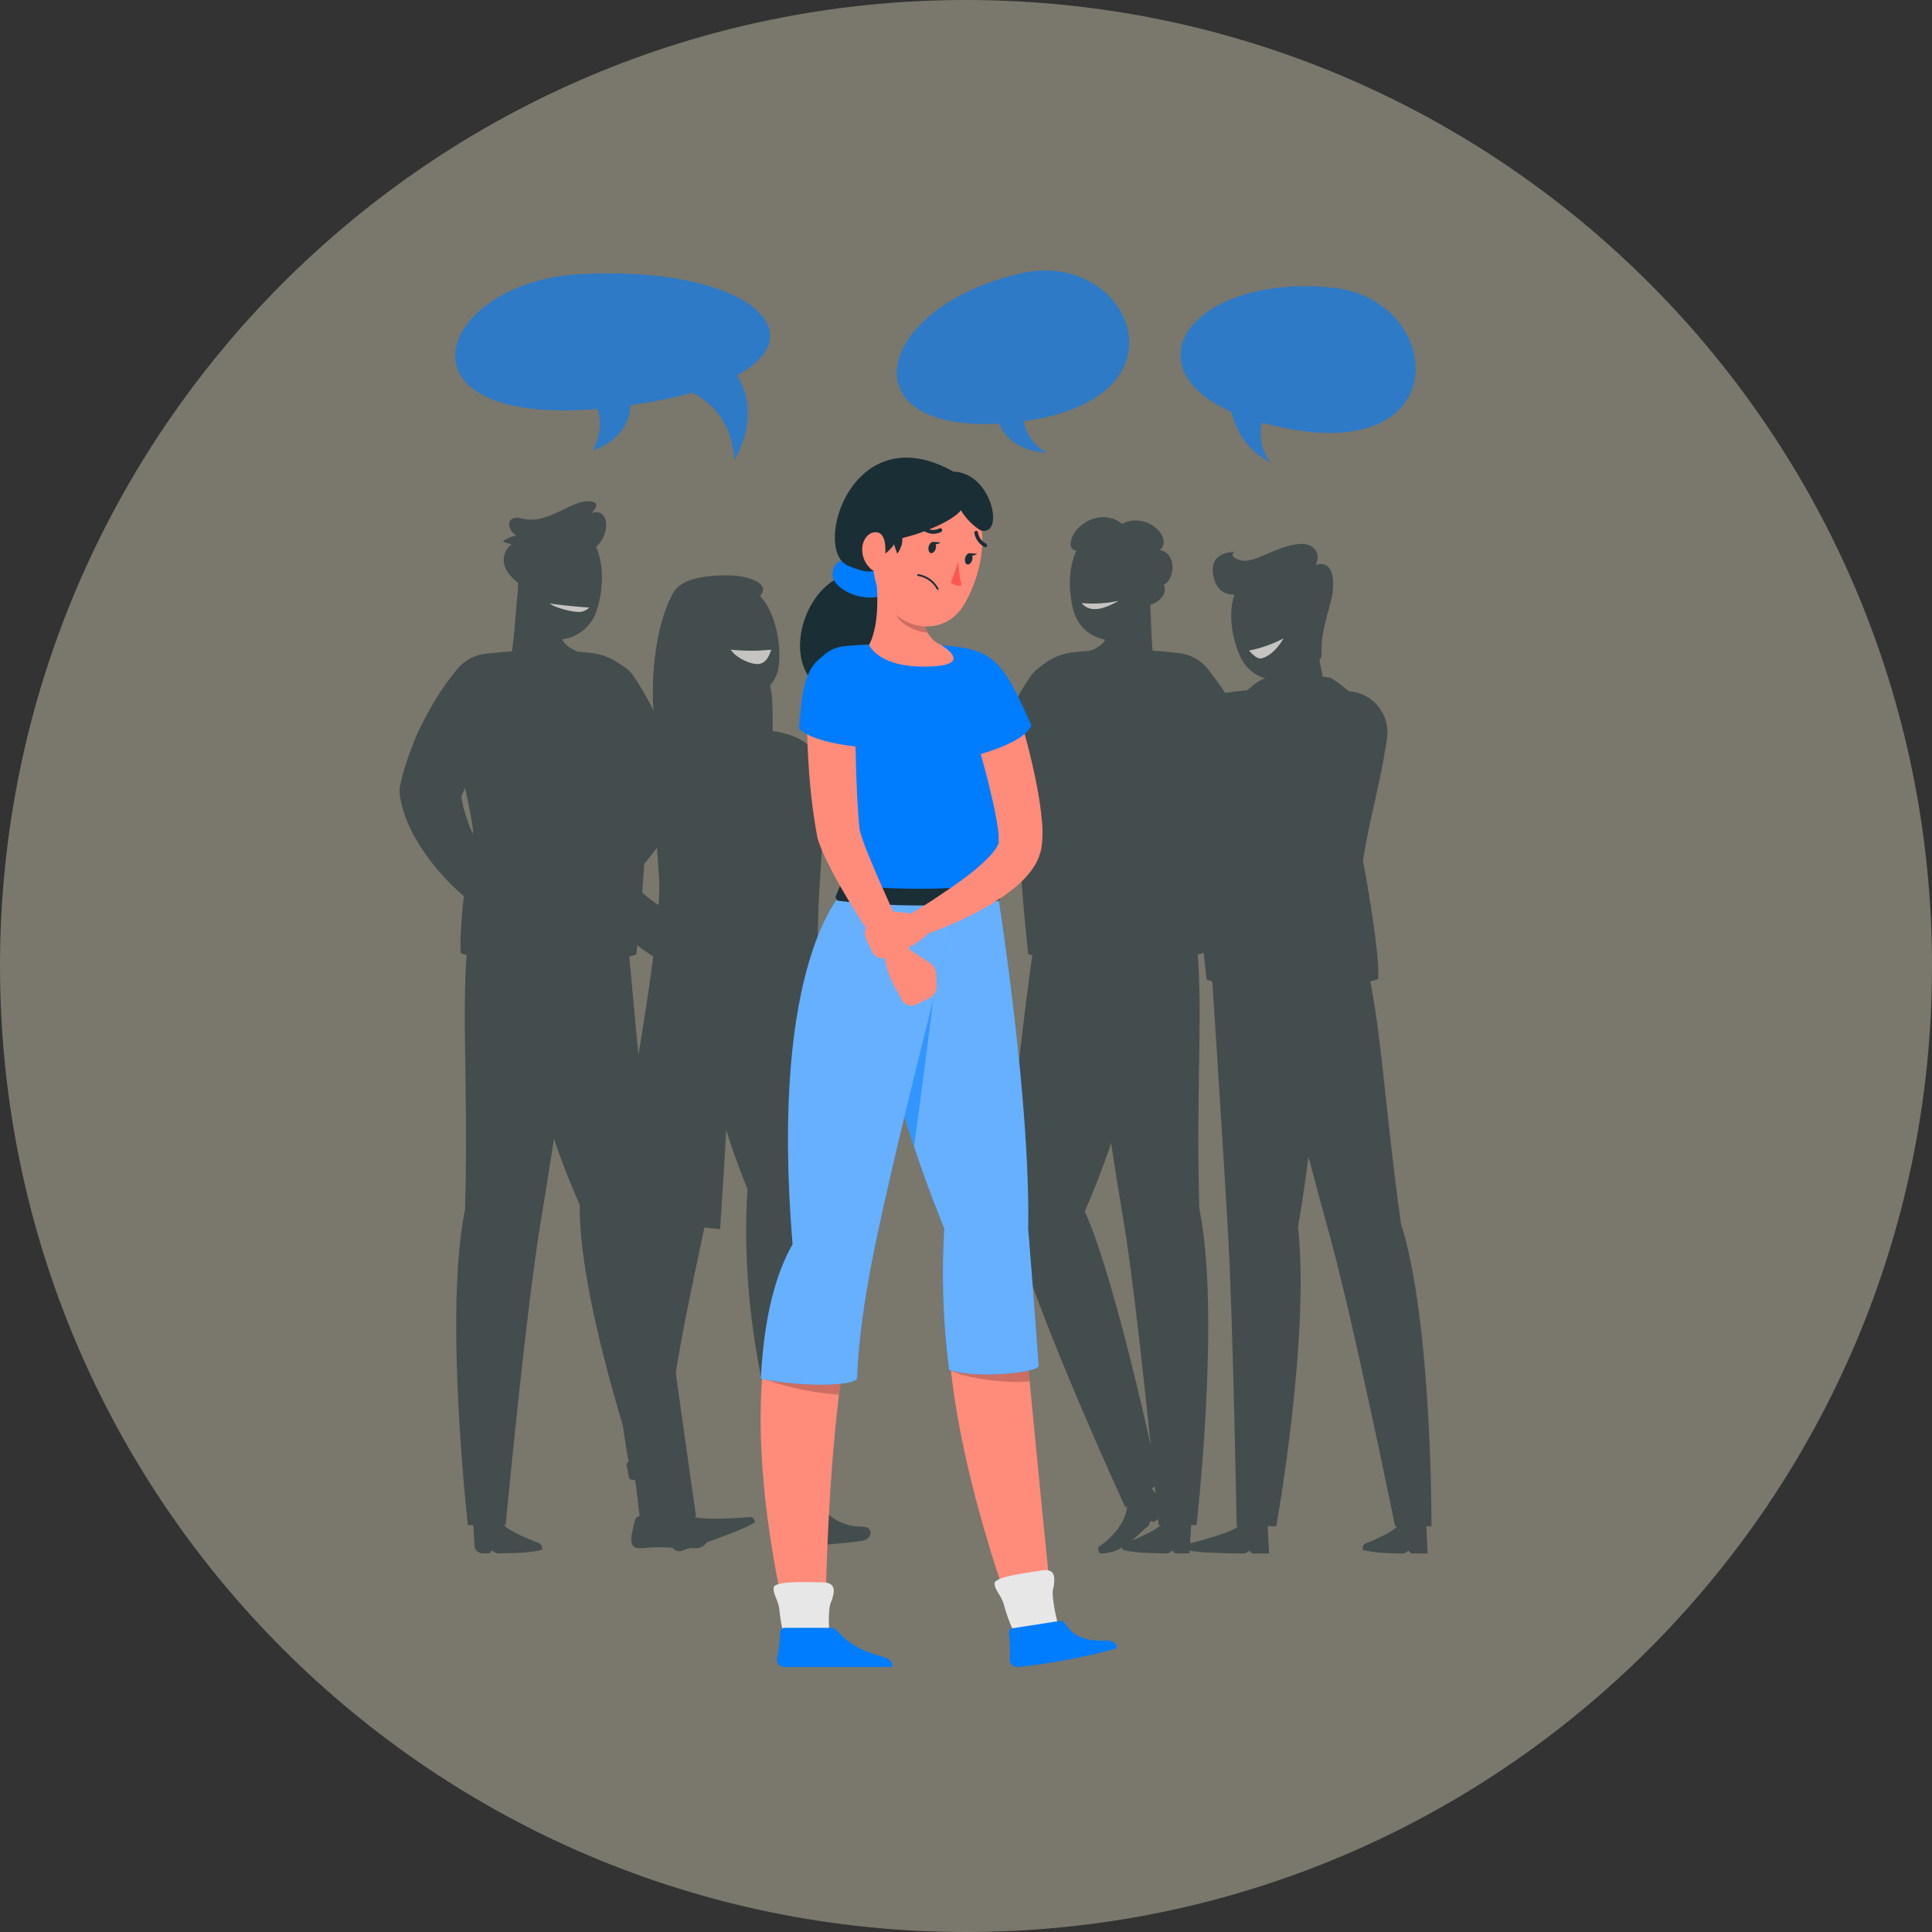 <?xml version="1.0" encoding="UTF-8"?>
<svg xmlns="http://www.w3.org/2000/svg" viewBox="0 0 512 512">
  <rect x="0" y="0" width="512" height="512" fill="#333333" stroke="none"/>
  <title>social-anxiety</title>
  <g style="opacity:0.37">
    <path d="M512,256c0,141.38-114.62,256-256,256S0,397.38,0,256,114.62,0,256,0,512,114.61,512,256" style="fill:#f4edce"></path>
    <rect width="512" height="512" style="fill:none"></rect>
  </g>
  <g style="opacity:0.57">
    <path d="M134.23,189.92l-1.68,2.51-1.76,2.71c-1.17,1.83-2.27,3.69-3.36,5.55s-2.08,3.75-3,5.63-1.78,3.78-2.56,5.68l.32-2.9a17.49,17.49,0,0,0,.64,4.9,50,50,0,0,0,2,5.91c.79,2.05,1.72,4.11,2.69,6.18.49,1,1,2.08,1.5,3.12l1.5,3.07.14.29a4.55,4.55,0,0,1-7,5.51c-1.09-.9-2-1.72-3-2.63s-1.86-1.81-2.74-2.76a63.92,63.92,0,0,1-5-6.11c-.78-1.09-1.52-2.24-2.23-3.42a37,37,0,0,1-2-3.74,29.73,29.73,0,0,1-2.78-9.15,6.07,6.07,0,0,1,.11-2.09l.2-.81a65.45,65.45,0,0,1,2.3-7.75c.45-1.25,1-2.47,1.45-3.7s1.06-2.4,1.64-3.57c1.13-2.36,2.39-4.64,3.74-6.86.68-1.1,1.37-2.21,2.12-3.28.38-.53.75-1.08,1.15-1.62l.61-.8.7-.9a9,9,0,0,1,14.67,10.55Z" style="fill:#1a2e35"></path>
    <path d="M153,189.53l1.51,2.61,1.58,2.83c1.06,1.88,2,3.82,3,5.74s1.83,3.87,2.66,5.81,1.52,3.9,2.18,5.85l-.13-2.92a16.81,16.81,0,0,1-1,4.85,48.67,48.67,0,0,1-2.35,5.77c-.93,2-2,4-3.09,6-.55,1-1.11,2-1.7,3L154,232l-.16.28a4.55,4.55,0,0,0,6.61,6c1.15-.83,2.13-1.59,3.14-2.42s2-1.7,2.92-2.59a63.26,63.26,0,0,0,5.39-5.78c.86-1,1.66-2.12,2.45-3.26a33.23,33.23,0,0,0,2.26-3.6,29.39,29.39,0,0,0,3.37-9,5.66,5.66,0,0,0,0-2.09l-.14-.82a63.12,63.12,0,0,0-1.8-7.88c-.36-1.29-.78-2.54-1.2-3.79s-.9-2.47-1.4-3.68c-1-2.42-2.09-4.78-3.29-7.08-.61-1.14-1.23-2.29-1.91-3.41-.34-.56-.67-1.13-1-1.69l-.56-.84-.64-.94A9,9,0,0,0,152.73,189Z" style="fill:#1a2e35"></path>
    <path d="M143,409s-8.81-3.24-9.95-5.41h-7.64l.35,6.06a2.12,2.12,0,0,0,2.12,2h1.79l.69-.74,1.23.74c3.81,0,9.75-.15,12.09-1A1.84,1.84,0,0,0,143,409" style="fill:#1a2e35"></path>
    <path d="M123.24,320.42c1.07-35.41-1.67-59.06,1.6-76.51l30.64-.45s-8.09,56.17-12.06,79.56S134,404.16,134,404.16H124s-6.44-56.35-.74-83.74" style="fill:#1a2e35"></path>
    <path d="M199,402s-14,1.31-15.65-.42l-7.24,2.44,1.88,5.62a2.13,2.13,0,0,0,2.69,1.34l2.44-.82.45-.93,1.36.32c3.61-1.22,13.15-4.59,15.15-6.18A1.74,1.74,0,0,0,199,402" style="fill:#1a2e35"></path>
    <path d="M153.64,319.32C139,286.43,132,243.76,132,243.76l33.46-4.7s5.06,57,7.84,80.83c2.89,24.75,11.15,81.89,11.15,81.89l-10.4,3.51s-20.78-56.92-20.42-86" style="fill:#1a2e35"></path>
    <path d="M128.49,173.28a126.9,126.9,0,0,1,28-.27A16.32,16.32,0,0,1,171,187.7c1.45,15.68.33,40.42-2.37,65.25-23.55,7.9-46.52-.35-46.52-.35-.52-5.42,1.46-22.93,3.28-32.42-1.34-9.79-4.73-21-6.65-34a11.32,11.32,0,0,1,9.8-12.91" style="fill:#1a2e35"></path>
    <path d="M137.28,156.19c-.75,6.46-.95,14.66-2.24,19.5,3.48,2.59,9,5.65,15.8,4.8s5-5.33,2.95-7.5c-5.15-1.92-5.62-4.39-4.67-6.71Z" style="fill:#1a2e35"></path>
    <path d="M137.58,149c-.38,7.79-1,12.34,2.48,16.72,5.24,6.59,15.22,4,17.93-3.54,2.44-6.8,2.65-18.41-4.61-22.26a10.76,10.76,0,0,0-15.8,9.08" style="fill:#1a2e35"></path>
    <path d="M145.65,159.93c3.86.57,9,1,10.54,1.06a4,4,0,0,1-3.51,1.13c-2.08-.16-5.89-1.25-7-2.19" style="fill:#fff"></path>
    <path d="M142.78,156.07c2.94-.65,2.3-1.61,2.3-1.61s-1.69-2.88-1.74-4.36,2.68-4.08,2.27-5.82-8.17-4.15-12.37-.8a11.07,11.07,0,0,0,2.35.76,5.11,5.11,0,0,0-1.93,5.43c.87,3.57,6,7.09,9.12,6.4" style="fill:#1a2e35"></path>
    <path d="M138.05,142.54c3.9,1.29,14.57,6.53,19.36,2.87s4-11.15-.69-9.43c0,0,3.52-3.17-1.09-3.15-4.35,0-10.78,6.24-17,4.63-5.28-1.37-4.44,3.79-.6,5.08" style="fill:#1a2e35"></path>
    <path d="M177.94,158.05c-6.67,12.22-10.72,54.07,16.05,67.88-13.07-25.75,3.17-36.25-6.55-52.94-4.22-2.41-9.5-14.94-9.5-14.94" style="fill:#1a2e35"></path>
    <path d="M186.56,162.37c-3.24,13.55-.81,51.22,28.63,57.57-19.34-21.45-2.94-34.4-16.68-48-4.71-1.22-11.95-9.6-11.95-9.6" style="fill:#1a2e35"></path>
    <path d="M176.27,383.85l-9.07.67c1.25,7.22,2.43,18.62,2.43,18.62h7.19s-.82-14.35-.55-19.29" style="fill:#1a2e35"></path>
    <path d="M216.59,384l-9,.26c1.7,7.3,3.58,18.8,3.58,18.8l7.18.32s-1.7-14.44-1.74-19.38" style="fill:#1a2e35"></path>
    <path d="M184.61,410.27c-6.25,0-5.81-.1-9.32-.22-3-.1-3.71.27-6.13.22-2,0-2.09-2-1.63-4.19.18-.86.44-1.86.69-3.08a1.49,1.49,0,0,1,1.49-1.21H177a1.68,1.68,0,0,1,1.37.7,10.58,10.58,0,0,0,7.27,4.08c3.39.45,1.44,3.7-1,3.7" style="fill:#1a2e35"></path>
    <path d="M228.56,408.33c-6.2.79-5.79.64-9.32,1-3,.28-3.59.73-6,1-2,.21-2.71-1.65-3-3.86-.1-.84-.16-1.84-.31-3.06A1.17,1.17,0,0,1,211,402l7.25-.92a2.18,2.18,0,0,1,1.6.5,13.36,13.36,0,0,0,8.53,3c3.51,0,2.63,3.4.16,3.71" style="fill:#1a2e35"></path>
    <path d="M214.09,242.84s1,44.2.46,72.26c2.16,26.35,3.11,76.93,3.11,76.93-.16,1.34-7.24.48-8.46-.39,0,0-13.77-33.8-11.12-76.54-18.08-44.57-12.27-72.26-12.27-72.26Z" style="fill:#1a2e35"></path>
    <path d="M206.39,242.84s-12.92,49.89-18,74.38c-5.37,25.72-12.91,57.54-11.41,74.62-1.45.86-6.59.9-9.5,0,0,0-11.07-48.71,3-73.48-5.08-60.94,11-75.52,11-75.52Z" style="fill:#1a2e35"></path>
    <path d="M177.55,388.29a23.88,23.88,0,0,0,.43,3.5.71.71,0,0,1-.59.87c-3.46.55-8.51-.25-10.11-.54a.76.76,0,0,1-.61-.61l-.61-3.28a.71.71,0,0,1,.71-.84l10,.2a.74.74,0,0,1,.73.7" style="fill:#1a2e35"></path>
    <path d="M218.51,388.35c.06.91.16,2.55.28,3.76a.7.7,0,0,1-.64.78,50.87,50.87,0,0,1-9.34-.52.76.76,0,0,1-.63-.58l-.74-3.32a.71.71,0,0,1,.7-.87l9.63,0a.75.75,0,0,1,.74.71" style="fill:#1a2e35"></path>
    <path d="M217.12,205.46A135.16,135.16,0,0,1,216.9,220c-.26,6.3-1.65,12.92-3.36,23.13-3.44,2-20.9,1.18-32.07-.27.68-8.93-.42-19.15-6.48-39.26a7.43,7.43,0,0,1,6.73-9.62c1.33-.13,2.75-.24,4.2-.3a113.55,113.55,0,0,1,15.33,0c1.66.14,3.39.34,5,.55,6,.78,10.66,5.66,10.84,11.25" style="fill:#1a2e35"></path>
    <path d="M187,176.42c1.33,4.93,3,14-.24,17.25,0,0,4.23,4.76,12.73,7.18,6-3.43,2.6-7.18,2.6-7.18-5.6-1.31-5.76-5.39-5.09-9.21Z" style="fill:#1a2e35"></path>
    <path d="M186.41,192.9s5.8,5.16,7.53,17.57c3.3,23.72-3.1,115.25-3.1,115.25s-19.81-1.32-27.53-8c-.37-6.65,12.47-67.86,11.34-85.42s-3.3-32.87-1-36.18,12.8-3.26,12.8-3.26" style="fill:#1a2e35"></path>
    <path d="M201.67,193.4c8.83,11.34.26,79.79-2.29,132.68,7.84-.94,18.28-5.41,18.28-5.41s-2.08-62.31-.44-86.11,1.41-32.09-2.42-36.48-13.13-4.68-13.13-4.68" style="fill:#1a2e35"></path>
    <path d="M182.79,166.53c1.5,8,2,11.35,6.5,15.17,6.83,5.74,16.21,2.7,17.11-5.41.81-7.3-1.77-19.09-10-21.72a10.37,10.37,0,0,0-13.64,12" style="fill:#1a2e35"></path>
    <path d="M193.69,172.18a53.66,53.66,0,0,0,10.67,0c-.42,1.44-1.31,3.65-3.41,3.79s-6-1.69-7.26-3.79" style="fill:#fff"></path>
    <path d="M185.72,172c2.41-5,5-9.6,3.76-11.28s-7.1-4.25-9.94-1.48c-4.28,4.17-.4,12.69,2.12,13.43a4.35,4.35,0,0,0,4.06-.67" style="fill:#1a2e35"></path>
    <path d="M187.69,159.94c6.46,2.25,11.8-4.75,13.73-2.05,2.91-3.12-2.7-5.41-8.65-5.41-8.28,0-16.83,1.52-15.05,10.47,1.13,5.64,10-3,10-3" style="fill:#1a2e35"></path>
    <path d="M181.65,205c-.1.08-.38.34-.59.54l-.68.67c-.45.47-.89,1-1.34,1.45-1.27,1.42-3.3,3.17-3.21,5.29a14.26,14.26,0,0,1,.14,2.77,6.2,6.2,0,0,1-1.09,2.43c-2.91,4.43-7.39,8.4-8.07,14.06l0,.24v0c0-.05,0-.09,0-.13s0-.08,0,0a2.34,2.34,0,0,0,.26.62,11.57,11.57,0,0,0,1.69,2.23,32.74,32.74,0,0,0,5.44,4.46,64.16,64.16,0,0,0,6.45,3.79c1.12.57,2.26,1.1,3.41,1.62s2.34,1,3.41,1.42L182,259c-.69-.39-1.24-.73-1.86-1.1l-1.78-1.06c-1.19-.72-2.35-1.48-3.52-2.23-2.34-1.5-4.66-3.07-6.93-4.81a48,48,0,0,1-6.73-6,21.11,21.11,0,0,1-3.15-4.44,14.52,14.52,0,0,1-1.24-3.38,11.69,11.69,0,0,1-.29-2.23c0-.42,0-.83,0-1.26l0-.32,0-.16v-.08l0-.33A58.63,58.63,0,0,1,163.06,212a85.49,85.49,0,0,1,5.13-8.52c.93-1.36,1.89-2.68,2.89-4,.51-.66,1-1.3,1.56-1.94l.8-1c.3-.34.52-.61.94-1Z" style="fill:#1a2e35"></path>
    <path d="M306.84,189.75l1.68,2.51,1.76,2.72c1.18,1.82,2.28,3.69,3.37,5.54s2.08,3.76,3,5.64,1.77,3.78,2.56,5.69l-.32-2.91a17.14,17.14,0,0,1-.64,4.91,49,49,0,0,1-2,5.92c-.79,2-1.72,4.1-2.69,6.18-.49,1-1,2.08-1.5,3.12l-1.51,3.08-.14.28a4.56,4.56,0,0,0,7,5.52c1.09-.91,2-1.72,3-2.63s1.86-1.81,2.75-2.77a64.34,64.34,0,0,0,5-6.12c.78-1.08,1.52-2.23,2.24-3.41a38.18,38.18,0,0,0,2-3.75,30,30,0,0,0,2.79-9.15,5.82,5.82,0,0,0-.12-2.09l-.2-.82a63.63,63.63,0,0,0-2.3-7.75c-.45-1.26-.94-2.48-1.44-3.7s-1.07-2.41-1.64-3.58c-1.13-2.36-2.4-4.64-3.74-6.86-.7-1.1-1.38-2.21-2.14-3.29-.38-.53-.74-1.07-1.15-1.61l-.6-.81-.7-.9a9.05,9.05,0,0,0-14.69,10.56Z" style="fill:#1a2e35"></path>
    <path d="M288,189.36,286.52,192l-1.58,2.83c-1.06,1.89-2,3.82-3,5.75s-1.83,3.87-2.66,5.82-1.53,3.89-2.18,5.84l.12-2.92a17.75,17.75,0,0,0,1,4.85,49.24,49.24,0,0,0,2.36,5.78c.93,2,2,4,3.09,6,.56,1,1.12,2,1.7,3l1.7,3,.16.29a4.55,4.55,0,0,1-6.62,5.95c-1.15-.84-2.13-1.59-3.15-2.43s-2-1.69-2.91-2.59a62.07,62.07,0,0,1-5.4-5.78c-.85-1-1.66-2.13-2.46-3.27a37.36,37.36,0,0,1-2.26-3.6,30.19,30.19,0,0,1-3.37-8.95,5.66,5.66,0,0,1,0-2.09l.15-.83a63.69,63.69,0,0,1,1.8-7.89c.36-1.28.78-2.53,1.19-3.79s.91-2.46,1.41-3.67a77.38,77.38,0,0,1,3.29-7.09c.62-1.14,1.23-2.29,1.91-3.41.35-.57.68-1.13,1.05-1.69l.56-.85.63-.94a9.05,9.05,0,0,1,15.34,9.59Z" style="fill:#1a2e35"></path>
    <path d="M298.05,409s8.82-3.23,10-5.4h7.65l-.47,8.06h-3.8l-.68-.74-1.24.74c-3.8,0-9.75-.15-12.1-1a1.88,1.88,0,0,1,.68-1.65" style="fill:#1a2e35"></path>
    <path d="M317.83,320.35c-1.06-35.43,1.69-59.11-1.59-76.57l-30.66-.45s8.09,56.21,12.07,79.62,9.38,81.2,9.38,81.2H317.1s6.44-56.39.73-83.8" style="fill:#1a2e35"></path>
    <path d="M291.06,410s7.54-4.7,7.69-11.51l6.21-4.45,4.72,6.54-3.83,2.74-1-.18-.54,1.29c-3.09,2.23-6.31,7.25-12.74,7.25a1.76,1.76,0,0,1-.49-1.68" style="fill:#1a2e35"></path>
    <path d="M287.46,321c14.7-32.92,21.6-77.37,21.6-77.37l-33.48-4.71s-9.4,62.3-7.85,80.9c1.38,16.49,30.52,79.67,30.52,79.67l8.92-6.38S296,339.72,287.46,321" style="fill:#1a2e35"></path>
    <path d="M312.59,173.1a127.09,127.09,0,0,0-28-.27,16.33,16.33,0,0,0-14.46,14.7c-1.46,15.69-.33,40.44,2.36,65.3,23.57,7.9,46.55-.35,46.55-.35.53-5.43-1.45-23-3.26-32.45,1.33-9.79,4.72-21,6.65-34a11.34,11.34,0,0,0-9.81-12.92" style="fill:#1a2e35"></path>
    <path d="M304.68,157.35c.44,6.21.28,14.07,1.31,18.76-3.45,2.32-8.86,5-15.34,3.91s-4.6-5.31-2.51-7.3c5-1.62,5.58-4,4.77-6.22Z" style="fill:#1a2e35"></path>
    <path d="M304.7,150.47c0,7.48.43,11.86-3.09,15.9-5.3,6.08-14.74,3.18-17-4.16-2-6.61-1.74-17.73,5.37-21.11a10.32,10.32,0,0,1,14.74,9.37" style="fill:#1a2e35"></path>
    <path d="M286.63,159.82a32.1,32.1,0,0,0,9.8-.6c-4.48,2.61-7.78,3-9.8.6" style="fill:#fff"></path>
    <path d="M300.37,158c-3.39,2-3.87-1.39-3-2.86-1.34-1.57-2.5-6.9,1.24-7.41-1.8.47-7.52,0-6.58-3.48-2.17,2-8.7,3.13-8.29-.35.6-5.07,8.35-9.41,13.63-5.07,6.36-3.43,13.77,3.67,10,6.93,4.85,1,3.77,8.24,1,9.15,2.15,3.75-6.41,8.65-8,3.09" style="fill:#1a2e35"></path>
    <path d="M371.26,324.24c-4.74-33.93-5.35-56.59-10.32-73.31l-28.65-.43s13.65,53.82,19.91,76.23,17.51,77.74,17.51,77.74h9.64s.25-54-8.09-80.23" style="fill:#1a2e35"></path>
    <path d="M361.63,409.14s8.1-3.09,9-5.17h7.32l.4,7.72H374l-.74-.71-1.1.71c-3.65,0-8.62-.14-11-1a1.6,1.6,0,0,1,.48-1.58" style="fill:#1a2e35"></path>
    <path d="M344,325.19c5.72-33.74,8.1-74.41,8.1-74.41l-31.47-.5s3.62,54.81,4.88,77.77c1.3,23.88,2.22,76.42,2.22,76.42h10.5s8.95-49.76,5.77-79.28" style="fill:#1a2e35"></path>
    <path d="M358.5,184.08a46.75,46.75,0,0,0-5.64-4.34c-1.66-.82-14.39-.55-17.35,0s-6.56,5-6.56,5Z" style="fill:#1a2e35"></path>
    <path d="M358.07,183.25c-10.18-1.26-24.62-1.14-34.22.53a10.89,10.89,0,0,0-8.94,9.87c-1.19,14.63,2,40.2,4.84,65.94,22.56,7.57,45.47-.1,45.47-.1.5-5.19-2.29-22.21-4-31.29,1.28-9.38,4.52-20.13,6.36-32.58a10.9,10.9,0,0,0-9.48-12.37" style="fill:#1a2e35"></path>
    <path d="M336.06,169.14c2.34,2.75,3.27,6,7.42,6.19s7,.77,6.76-2.47c-.34-5.37,2.42-12.25,2.9-15.69s.2-8.91-4.48-7.44c1.65-3.18-.7-5.92-4.34-5.57-6.6.62-11.93,5.35-15.51,4.31s-1.64-2.18-1.64-2.18-6.83-.37-5.65,6.15c1.31,7.25,8,4.71,8,4.71s-4.56,5.66,6.54,12" style="fill:#1a2e35"></path>
    <path d="M347.93,166.38c1.39,6.07,2.45,13.86,4.19,18.34-3,2.82-8,6.33-14.54,6.23s-5.37-4.53-3.6-6.82c4.71-2.38,4.89-4.78,3.74-6.89Z" style="fill:#1a2e35"></path>
    <path d="M346.88,159.58c1.19,7.39,2.26,11.66-.59,16.19-4.3,6.83-14.07,5.43-17.45-1.47-3-6.21-4.48-17.25,2-21.69a10.31,10.31,0,0,1,16,7" style="fill:#1a2e35"></path>
    <path d="M331,172.4a33,33,0,0,0,9.16-3.23c-2.22,3.78-4.45,4.92-5.81,5.3S331,172.4,331,172.4" style="fill:#fff"></path>
    <path d="M332.46,196.79c-.21.75-.4,1.31-.6,2l-.64,1.85c-.43,1.23-.91,2.44-1.39,3.65-1,2.42-2.06,4.82-3.33,7.21a53.7,53.7,0,0,1-4.43,7.25,30.61,30.61,0,0,1-3.2,3.77,22.52,22.52,0,0,1-2.28,2,15.69,15.69,0,0,1-3.36,1.92l-.33.13a7.69,7.69,0,0,1-10.53-5.95,10.54,10.54,0,0,1,0-3,11.93,11.93,0,0,1,.48-2.1,13.7,13.7,0,0,1,1.29-2.82,22.54,22.54,0,0,1,2.68-3.57,44.71,44.71,0,0,1,5.37-4.92,67.47,67.47,0,0,1,5.56-3.91,62.06,62.06,0,0,1,5.89-3.3,4.39,4.39,0,0,1,5.44,6.58l-.12.16c-1.22,1.63-2.57,3.28-3.83,4.89s-2.53,3.2-3.69,4.78a45.39,45.39,0,0,0-3.06,4.55,7.66,7.66,0,0,0-.8,1.74c0,.18,0,.29.08.11a2.08,2.08,0,0,0,.16-.55,4.46,4.46,0,0,0,0-1.38L306.93,212c-.54.18-.21,0,.12-.54s.83-1.21,1.28-2,.92-1.69,1.36-2.62S310.61,205,311,204c.86-2,1.73-4.07,2.53-6.19l2.37-6.28.06-.17a8.68,8.68,0,0,1,16.46,5.45" style="fill:#1a2e35"></path>
    <path d="M307.74,201.7l-1.58,4.23a1.65,1.65,0,0,0,.17,1.74l1,1a1.75,1.75,0,0,0,2.66-.48l3-4.37a1.79,1.79,0,0,0-.56-2.72l-2.33-1c-.76-.32-1.89.45-2.32,1.6" style="fill:#1a2e35"></path>
    <path d="M314.77,409.14s13-3.09,13.84-5.17h7.31l.4,7.72h-4.5l-.73-.71-1.11.71c-3.65,0-13.35-.14-15.69-1a1.6,1.6,0,0,1,.48-1.58" style="fill:#1a2e35"></path>
    <rect x="105.81" y="132.83" width="273.54" height="278.86" style="fill:none"></rect>
  </g>
  <path d="M223.16,152.76c-11.08,4-17.11,26-2.53,31.41s16.94-24.23,10.93-29c-7.54-2.53-8.4-2.43-8.4-2.43" style="fill:#1a2e35"></path>
  <path d="M220.67,151.71c.52-3.2,3-4.84,11.85-2.49s3.49,8.53-.51,9.07c-5.19.7-12-2.8-11.34-6.58" style="fill:#007cff"></path>
  <path d="M272.17,357.8l-20.28,4.14c3.3,33.7,18.82,73,18.82,73h8.94s-7.16-71-7.48-77.14" style="fill:#ff8b7b"></path>
  <path d="M280,428.94c-1.74-7.86-.72-7.82-.68-8.95s.79-4.45-3.2-3.81-12.64,1.67-12.55,3.49,1.74,3,2.48,5.63a43.37,43.37,0,0,0,3.81,9.48c12.09-.29,12,2.4,10.14-5.84" style="fill:#e7e7e7"></path>
  <path d="M268.42,431.5l12.47-1.94a1.16,1.16,0,0,1,.75.13c1.37.81,2.14,5.42,11.23,5.08,1.42-.06,3.12.32,3,2.07a162.38,162.38,0,0,1-26,4.92,2,2,0,0,1-2.27-2.06,34.78,34.78,0,0,0-.22-6.9,1.15,1.15,0,0,1,1-1.3" style="fill:#007cff"></path>
  <g style="opacity:0.2">
    <path d="M272.18,357.8c.05,1.06.31,4,.69,8.26-4.8.62-15.7-.4-20.84-2.81-.05-.44-.1-.87-.14-1.32Z"></path>
    <rect x="251.89" y="357.8" width="20.98" height="8.43" style="fill:none"></rect>
  </g>
  <path d="M223.55,361l-21.35,1.3c-3.31,33.71,7.54,72.69,7.54,72.69h8.93s0-42.95,4.88-74" style="fill:#ff8b7b"></path>
  <path d="M219.75,432.58c-.39-8,.6-7.84.83-8.93s1.52-4.26-2.53-4.3-12.73-.46-13,1.35,1.23,3.21,1.51,6a43.19,43.19,0,0,0,2.18,10c12,1.74,11.46,4.37,11-4.07" style="fill:#e7e7e7"></path>
  <path d="M207.93,431.39h12.61a1.09,1.09,0,0,1,.72.25c1.24,1,3.51,5,12.3,7.3,1.37.37,3.19,1.11,2.82,2.82H207.85a2,2,0,0,1-1.93-2.38,34.52,34.52,0,0,0,.85-6.87,1.15,1.15,0,0,1,1.16-1.12" style="fill:#007cff"></path>
  <g style="opacity:0.2">
    <path d="M202.19,362.25l21.36-1.31c-.45,2.81-.85,5.71-1.21,8.67a74.42,74.42,0,0,1-20.4-4.36c.07-1,.16-2,.25-3"></path>
    <rect x="201.94" y="360.94" width="21.61" height="8.67" style="fill:none"></rect>
  </g>
  <path d="M239.68,295.86c2.75,9,6.21,19,10.56,29.72A200.62,200.62,0,0,0,251.52,363c6.52,2.35,23,1,23.74-1-.95-13.17-1.95-26.22-2.79-36.39.63-34.85-8.2-89.75-8.2-89.75H229.13s-.87,22.35,10.55,60" style="fill:#007cff"></path>
  <g style="opacity:0.4">
    <path d="M239.68,295.86c2.75,9,6.21,19,10.56,29.72A200.62,200.62,0,0,0,251.52,363c6.52,2.35,23,1,23.74-1-.95-13.17-1.95-26.22-2.79-36.39.63-34.85-8.2-89.75-8.2-89.75H229.13s-.87,22.35,10.55,60" style="fill:#fff"></path>
    <rect x="229.12" y="235.83" width="46.15" height="128.43" style="fill:none"></rect>
  </g>
  <g style="opacity:0.5">
    <path d="M235.38,280.15c1.75,7.15,4,15.09,6.85,23.71,2.46-17.59,5.2-40.17,5.35-41Z" style="fill:#007cff"></path>
    <rect x="235.38" y="262.9" width="12.2" height="40.97" style="fill:none"></rect>
  </g>
  <path d="M201.63,365.36c10.3,2.17,24.68,2.11,25.51-.09.45-12.43,2.76-25.61,5.15-37,1.86-8.89,4.53-20.44,7.39-32.36,7-28.94,15-60,15-60H223.75s-20,18.11-13.7,93.81c-5.58,9.84-7.76,22.74-8.42,35.73" style="fill:#007cff"></path>
  <g style="opacity:0.4">
    <path d="M201.63,365.36c10.3,2.17,24.68,2.11,25.51-.09.45-12.43,2.76-25.61,5.15-37,1.86-8.89,4.53-20.44,7.39-32.36,7-28.94,15-60,15-60H223.75s-20,18.11-13.7,93.81c-5.58,9.84-7.76,22.74-8.42,35.73" style="fill:#fff"></path>
    <rect x="201.63" y="235.83" width="53.07" height="131.13" style="fill:none"></rect>
  </g>
  <path d="M268,185.54a167.31,167.31,0,0,1-.28,18c-.32,7.83-4.2,19.64-4.14,32.53-4,2.93-26.73,2.31-40.61.52.84-11.11.21-28.43-7.31-53.43-1.74-5.78,2.14-11.35,8.36-11.94,1.66-.16,3.42-.29,5.23-.37a138.79,138.79,0,0,1,19,0c2.06.17,4.21.42,6.25.68,7.4,1,13.24,7,13.47,14" style="fill:#007cff"></path>
  <path d="M232.27,153.91c.52,5.93.3,12.55-1.94,17,0,0,2.55,6.55,17.09,5.67,10.62-.65,1.93-5.67,1.93-5.67-3.78-1.5-5.75-7-3.9-9.44Z" style="fill:#ff8b7b"></path>
  <g style="opacity:0.2">
    <path d="M244.91,162.63l-8.71-3.42a11.24,11.24,0,0,0,1.35,3.9c1.27,2.47,5.12,4.25,8.3,4.58a6.94,6.94,0,0,1-.94-5.06"></path>
    <rect x="236.2" y="159.21" width="9.65" height="8.48" style="fill:none"></rect>
  </g>
  <path d="M234,136.93c-2.53,9.73-3.8,13.79-.71,20.48,4.64,10.07,16.8,11.61,22.09,3,4.77-7.79,8.1-22.4.27-29.69A12.88,12.88,0,0,0,234,136.93" style="fill:#ff8b7b"></path>
  <path d="M237.92,139.76c.78,5.6-5.53,8.29-5.53,8.29l1.12-7.26Z" style="fill:#1a2e35"></path>
  <path d="M238.35,140.66c2.05,2.79-.56,6.08-.56,6.08l-1.51-4.24Z" style="fill:#1a2e35"></path>
  <path d="M252.7,125c-27-15.2-37.56,20.78-28,24.89,10,4.31,7.86-1,7.65-6.33,6.17.09,19.07-4.31,22.31-8.34,1.57,2.82,4.73,5.3,5.59,5.44,6,.95,2.45-15.38-7.5-15.66" style="fill:#1a2e35"></path>
  <path d="M246.13,144.75c-.24.81,0,1.62.47,1.81s1.1-.3,1.35-1.11.05-1.63-.46-1.81-1.11.3-1.36,1.11" style="fill:#1a2e35"></path>
  <path d="M255.81,147.76c-.25.81,0,1.62.46,1.81s1.11-.3,1.35-1.11.05-1.62-.46-1.81-1.11.3-1.35,1.11" style="fill:#1a2e35"></path>
  <path d="M256.93,146.61l2,.14s-1.41,1.16-2-.14" style="fill:#1a2e35"></path>
  <path d="M254,148.8a24.6,24.6,0,0,0,.87,6.25c-1.34.55-2.87-.64-2.87-.64Z" style="fill:#ff5551"></path>
  <path d="M244.69,152.51a7.61,7.61,0,0,0-1.35-.36.22.22,0,0,0-.26.2.26.26,0,0,0,.21.29,7,7,0,0,1,5,3.53.24.24,0,0,0,.32.13.24.24,0,0,0,.1-.33,7.33,7.33,0,0,0-4-3.46" style="fill:#1a2e35"></path>
  <path d="M228.5,145.91a6.9,6.9,0,0,0,2.46,5c1.89,1.45,3.26-.54,3.57-3.27.28-2.45.2-6.21-2.1-6.56s-4.1,2.22-3.93,4.81" style="fill:#ff8b7b"></path>
  <path d="M249.36,140a.44.44,0,0,0-.37,0,3.59,3.59,0,0,1-3.43,0,.44.44,0,0,0-.64.16.53.53,0,0,0,.17.7,4.54,4.54,0,0,0,4.34.09.51.51,0,0,0,.2-.67.5.5,0,0,0-.27-.25" style="fill:#1a2e35"></path>
  <path d="M258.93,140.77a.43.43,0,0,0-.35-.07.48.48,0,0,0-.35.59,5.17,5.17,0,0,0,2.71,3.69.44.44,0,0,0,.6-.27.53.53,0,0,0-.27-.66,4.13,4.13,0,0,1-2.12-3,.54.54,0,0,0-.22-.33" style="fill:#1a2e35"></path>
  <path d="M247.26,143.59l2,.15s-1.41,1.16-2-.15" style="fill:#1a2e35"></path>
  <path d="M230.08,244.94l2.08-2.34a3.62,3.62,0,0,1,3.11-1.2l5.46.58a6.81,6.81,0,0,1,5.19,3.43l.67,1.19c-3.18,4.11-9.65,6.21-9.65,6.21l-1.77.81a3,3,0,0,1-4.07-1.43l-1.63-3.5a3.48,3.48,0,0,1,.61-3.75" style="fill:#ff8b7b"></path>
  <path d="M264.34,238.82a188.47,188.47,0,0,1-42.07-.09,1,1,0,0,1-.74-1.34l1-2.41a.86.86,0,0,1,.9-.56,184.81,184.81,0,0,0,40.45,0,.9.9,0,0,1,1,.84c.08.83.17,1.67.26,2.51a1,1,0,0,1-.81,1" style="fill:#1a2e35"></path>
  <path d="M248.23,261.21l-.14-3.13a3.65,3.65,0,0,0-1.65-2.89l-4.61-3a6.77,6.77,0,0,0-6.19-.62l-1.27.5c-.13,5.19,3.56,10.91,3.56,10.91l.87,1.74a3,3,0,0,0,4.06,1.46l3.47-1.68a3.51,3.51,0,0,0,1.9-3.3" style="fill:#ff8b7b"></path>
  <path d="M226.5,187.11l.16,8.23.21,8.27q.13,4.13.33,8.22c.17,2.71.34,5.41.61,8.06l-.1-.5a28.57,28.57,0,0,0,1.07,3.59c.46,1.33,1,2.68,1.55,4,1.13,2.73,2.29,5.51,3.53,8.26l3.69,8.33c1.21,2.8,2.49,5.58,3.68,8.38v0a3.13,3.13,0,0,1-5.39,3.11c-1.88-2.5-3.61-5-5.37-7.61s-3.38-5.19-5-7.84-3.19-5.36-4.68-8.17c-.74-1.41-1.46-2.84-2.17-4.34a36.3,36.3,0,0,1-2-5.09l0-.08-.08-.42a155.36,155.36,0,0,1-2.15-17.3c-.21-2.87-.35-5.73-.44-8.6s-.14-5.69-.06-8.63a6.29,6.29,0,0,1,12.58,0Z" style="fill:#ff8b7b"></path>
  <path d="M220.77,172.32c-6.12,3.18-8.05,6-9,20.79,4,4,16.81,4.89,16.81,4.89s1.76-19.34-7.86-25.68" style="fill:#007cff"></path>
  <path d="M268.73,185.16c2,6.11,3.67,12.15,5.07,18.4.7,3.13,1.33,6.29,1.8,9.57.23,1.63.43,3.31.57,5.05a30.51,30.51,0,0,1-.09,5.84l-.14.9c0,.29-.16.7-.24,1a10.74,10.74,0,0,1-.71,1.94,15.8,15.8,0,0,1-1.8,3,26.28,26.28,0,0,1-4,4.16,54.92,54.92,0,0,1-8.45,5.72A99.81,99.81,0,0,1,243,248.41a3.13,3.13,0,0,1-2.61-5.64l.11-.07c2.54-1.56,5.19-3.17,7.69-4.85s5-3.35,7.37-5.13a54.29,54.29,0,0,0,6.41-5.5,16,16,0,0,0,2.19-2.75,5.12,5.12,0,0,0,.51-1.05c0-.12.07-.25,0-.27s0,0,0-.1v-.25a20.94,20.94,0,0,0-.26-3.47c-.18-1.34-.43-2.75-.71-4.17-.59-2.85-1.29-5.76-2-8.67-1.52-5.82-3.21-11.75-4.92-17.51l0-.08a6.29,6.29,0,0,1,12-3.74" style="fill:#ff8b7b"></path>
  <path d="M256.45,171.94c7.71,1.6,10.56,6,16.9,20.33-2.23,4.93-15.13,8-15.13,8s-14.71-18.64-1.77-28.38" style="fill:#007cff"></path>
  <g style="opacity:0.62">
    <path d="M270.66,72.41c28.88-6.59,46.51,33.6-.31,39.33s-40.37-30,.31-39.33" style="fill:#007cff"></path>
    <path d="M272.21,101.87c-3.63,10.14,1.22,16,5.19,18.12-13.37-.9-13.63-11.67-13.63-11.67Z" style="fill:#007cff"></path>
    <path d="M353.07,76.22c29.49,2.91,33.45,46.62-12.77,37.19s-28.74-41.29,12.77-37.19" style="fill:#007cff"></path>
    <path d="M339.09,103.88c-7.33,7.87-5.21,15.2-2.39,18.69-11.92-6.11-11.06-19.49-11.06-19.49Z" style="fill:#007cff"></path>
    <path d="M153.79,72.65c-39.54,2.13-52.34,43,10.47,35.11s45.2-38.1-10.47-35.11" style="fill:#007cff"></path>
    <path d="M155.59,103.19c4.81,6.91,3.79,11.14,1.6,16.21,12.53-4.76,9.63-15.13,9.63-15.13Z" style="fill:#007cff"></path>
    <path d="M178.35,102c11,3.41,15.46,10.23,16.3,19.93,9.3-16.84-2.81-26.77-2.81-26.77Z" style="fill:#007cff"></path>
    <rect x="120.64" y="71.69" width="254.53" height="50.88" style="fill:none"></rect>
  </g>
</svg>
